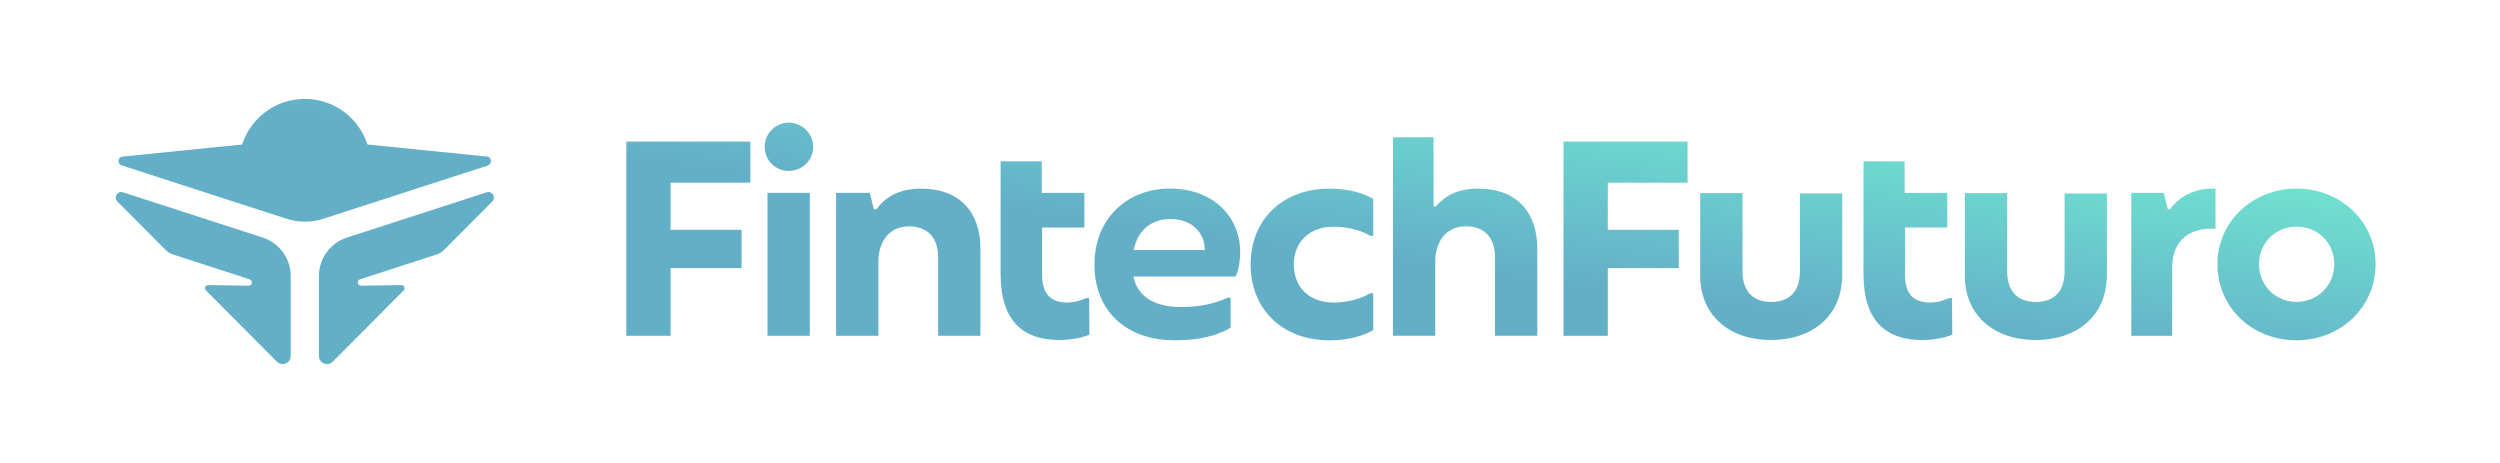 <svg xmlns="http://www.w3.org/2000/svg" width="216" height="40" viewBox="0 0 216 40" fill="none"><path d="M42.166 14.293L27.953 18.895C26.907 19.236 25.777 19.236 24.732 18.895L10.512 14.288C10.109 14.157 10.172 13.566 10.592 13.526L20.92 12.487C21.658 10.203 23.8 8.544 26.334 8.544C28.867 8.544 31.009 10.197 31.748 12.487L42.075 13.526C42.496 13.566 42.558 14.157 42.155 14.288L42.166 14.293Z" fill="url(#paint0_linear_1_1067)"></path><path d="M10.632 16.617L22.698 20.525C24.141 20.991 25.118 22.337 25.118 23.849V30.756C25.118 31.381 24.362 31.688 23.925 31.251L17.79 25.087C17.619 24.916 17.744 24.627 17.983 24.632L21.477 24.684C21.8 24.684 21.874 24.235 21.567 24.133L14.944 21.985C14.705 21.906 14.483 21.775 14.307 21.593L10.143 17.412C9.785 17.054 10.155 16.458 10.632 16.617Z" fill="url(#paint1_linear_1_1067)"></path><path d="M42.041 16.617L29.975 20.525C28.532 20.991 27.555 22.337 27.555 23.849V30.756C27.555 31.381 28.311 31.688 28.748 31.251L34.883 25.087C35.054 24.916 34.929 24.627 34.69 24.632L31.197 24.684C30.873 24.684 30.799 24.235 31.106 24.133L37.73 21.985C37.968 21.906 38.19 21.775 38.366 21.593L42.53 17.412C42.888 17.054 42.519 16.458 42.041 16.617Z" fill="url(#paint2_linear_1_1067)"></path><path d="M54.113 12.232H64.831V15.785H57.938V19.854H64.073V23.164H57.938V29.013H54.113V12.232Z" fill="url(#paint3_linear_1_1067)"></path><path d="M66.068 12.689C66.068 11.474 67.069 10.594 68.141 10.594C69.285 10.594 70.258 11.517 70.258 12.689C70.258 13.862 69.307 14.763 68.141 14.763C66.976 14.763 66.068 13.84 66.068 12.689ZM66.311 16.665H69.965V29.013H66.311V16.665Z" fill="url(#paint4_linear_1_1067)"></path><path d="M72.231 16.665H75.156L75.499 18.08H75.721C76.428 17.108 77.573 16.3 79.596 16.3C82.956 16.3 84.708 18.373 84.708 21.462V29.013H81.055V22.242C81.055 20.49 80.104 19.56 78.545 19.56C76.743 19.56 75.892 20.976 75.892 22.606V29.013H72.239V16.665H72.231Z" fill="url(#paint5_linear_1_1067)"></path><path d="M106.766 23.893H97.921C98.358 25.938 100.209 26.524 101.99 26.524C103.649 26.524 104.793 26.281 106.08 25.724H106.323V28.326C104.986 29.084 103.47 29.399 101.454 29.399C97.314 29.399 94.561 26.868 94.561 22.871C94.561 18.874 97.385 16.293 101.089 16.293C104.793 16.293 107.152 18.702 107.152 21.77C107.152 22.449 107.052 23.257 106.759 23.886L106.766 23.893ZM104.085 21.434C104.035 20.068 102.941 18.924 101.139 18.924C99.652 18.924 98.336 19.703 97.95 21.605H104.085V21.434Z" fill="url(#paint6_linear_1_1067)"></path><path d="M108.053 22.849C108.053 19.024 110.756 16.3 114.874 16.3C116.411 16.3 117.727 16.643 118.649 17.179V20.368H118.385C117.606 19.904 116.462 19.589 115.196 19.589C113.173 19.589 111.785 20.876 111.785 22.849C111.785 24.823 113.122 26.138 115.217 26.138C116.483 26.138 117.606 25.795 118.385 25.338H118.649V28.526C117.727 29.041 116.433 29.406 114.896 29.406C110.727 29.406 108.053 26.653 108.053 22.857V22.849Z" fill="url(#paint7_linear_1_1067)"></path><path d="M120.351 11.86H123.862V17.83H124.055C124.763 17.051 125.735 16.293 127.709 16.293C131.069 16.293 132.821 18.366 132.821 21.455V29.006H129.167V22.235C129.167 20.483 128.216 19.553 126.658 19.553C124.856 19.553 124.005 20.969 124.005 22.599V29.006H120.351V11.86Z" fill="url(#paint8_linear_1_1067)"></path><path d="M93.853 25.752C93.517 25.888 92.959 26.138 92.201 26.138C90.814 26.138 90.035 25.43 90.035 23.729V19.66H93.689V16.665H90.006V13.94H86.453V23.679C86.453 27.797 88.455 29.377 91.522 29.377C92.302 29.377 93.445 29.227 94.125 28.913L94.103 25.752H93.853Z" fill="url(#paint9_linear_1_1067)"></path><path d="M135.087 12.232H145.805V15.785H138.913V19.854H145.047V23.164H138.913V29.013H135.087V12.232Z" fill="url(#paint10_linear_1_1067)"></path><path d="M146.899 23.772V16.686H150.553V23.407C150.553 25.159 151.432 26.088 153.034 26.088C154.636 26.088 155.515 25.159 155.515 23.436V16.715H159.169V23.75C159.169 27.354 156.516 29.377 153.005 29.377C149.495 29.377 146.892 27.332 146.892 23.772H146.899Z" fill="url(#paint11_linear_1_1067)"></path><path d="M169.765 23.772V16.686H173.419V23.407C173.419 25.159 174.298 26.088 175.9 26.088C177.501 26.088 178.381 25.159 178.381 23.436V16.715H182.035V23.75C182.035 27.354 179.382 29.377 175.871 29.377C172.361 29.377 169.758 27.332 169.758 23.772H169.765Z" fill="url(#paint12_linear_1_1067)"></path><path d="M184.137 16.665H186.94L187.304 18.08H187.497C188.205 17.079 189.449 16.328 191.008 16.3H191.423V19.761H190.986C189.306 19.761 187.676 20.662 187.676 23.121V29.013H184.144V16.665H184.137Z" fill="url(#paint13_linear_1_1067)"></path><path d="M191.587 22.821C191.587 19.096 194.683 16.293 198.43 16.293C202.176 16.293 205.251 19.096 205.251 22.821C205.251 26.546 202.233 29.399 198.408 29.399C194.583 29.399 191.587 26.575 191.587 22.821ZM201.676 22.821C201.676 20.969 200.26 19.582 198.437 19.582C196.614 19.582 195.176 20.969 195.176 22.821C195.176 24.673 196.614 26.081 198.415 26.081C200.217 26.081 201.676 24.694 201.676 22.821Z" fill="url(#paint14_linear_1_1067)"></path><path d="M168.407 25.752C168.071 25.888 167.513 26.138 166.755 26.138C165.368 26.138 164.589 25.43 164.589 23.729V19.66H168.242V16.665H164.56V13.94H161.006V23.679C161.006 27.797 163.008 29.377 166.076 29.377C166.855 29.377 167.999 29.227 168.678 28.913L168.657 25.752H168.407Z" fill="url(#paint15_linear_1_1067)"></path><defs><linearGradient id="paint0_linear_1_1067" x1="102.698" y1="20" x2="106.265" y2="-6.566" gradientUnits="userSpaceOnUse"><stop stop-color="#63AFC8"></stop><stop offset="1" stop-color="#78FFD5"></stop></linearGradient><linearGradient id="paint1_linear_1_1067" x1="102.698" y1="20" x2="106.265" y2="-6.566" gradientUnits="userSpaceOnUse"><stop stop-color="#63AFC8"></stop><stop offset="1" stop-color="#78FFD5"></stop></linearGradient><linearGradient id="paint2_linear_1_1067" x1="102.698" y1="20" x2="106.265" y2="-6.566" gradientUnits="userSpaceOnUse"><stop stop-color="#63AFC8"></stop><stop offset="1" stop-color="#78FFD5"></stop></linearGradient><linearGradient id="paint3_linear_1_1067" x1="102.698" y1="20" x2="106.265" y2="-6.566" gradientUnits="userSpaceOnUse"><stop stop-color="#63AFC8"></stop><stop offset="1" stop-color="#78FFD5"></stop></linearGradient><linearGradient id="paint4_linear_1_1067" x1="102.698" y1="20" x2="106.265" y2="-6.566" gradientUnits="userSpaceOnUse"><stop stop-color="#63AFC8"></stop><stop offset="1" stop-color="#78FFD5"></stop></linearGradient><linearGradient id="paint5_linear_1_1067" x1="102.698" y1="20" x2="106.265" y2="-6.566" gradientUnits="userSpaceOnUse"><stop stop-color="#63AFC8"></stop><stop offset="1" stop-color="#78FFD5"></stop></linearGradient><linearGradient id="paint6_linear_1_1067" x1="102.698" y1="20" x2="106.265" y2="-6.566" gradientUnits="userSpaceOnUse"><stop stop-color="#63AFC8"></stop><stop offset="1" stop-color="#78FFD5"></stop></linearGradient><linearGradient id="paint7_linear_1_1067" x1="102.698" y1="20" x2="106.265" y2="-6.566" gradientUnits="userSpaceOnUse"><stop stop-color="#63AFC8"></stop><stop offset="1" stop-color="#78FFD5"></stop></linearGradient><linearGradient id="paint8_linear_1_1067" x1="102.698" y1="20" x2="106.265" y2="-6.566" gradientUnits="userSpaceOnUse"><stop stop-color="#63AFC8"></stop><stop offset="1" stop-color="#78FFD5"></stop></linearGradient><linearGradient id="paint9_linear_1_1067" x1="102.698" y1="20" x2="106.265" y2="-6.566" gradientUnits="userSpaceOnUse"><stop stop-color="#63AFC8"></stop><stop offset="1" stop-color="#78FFD5"></stop></linearGradient><linearGradient id="paint10_linear_1_1067" x1="102.698" y1="20" x2="106.265" y2="-6.566" gradientUnits="userSpaceOnUse"><stop stop-color="#63AFC8"></stop><stop offset="1" stop-color="#78FFD5"></stop></linearGradient><linearGradient id="paint11_linear_1_1067" x1="102.698" y1="20" x2="106.265" y2="-6.566" gradientUnits="userSpaceOnUse"><stop stop-color="#63AFC8"></stop><stop offset="1" stop-color="#78FFD5"></stop></linearGradient><linearGradient id="paint12_linear_1_1067" x1="102.698" y1="20" x2="106.265" y2="-6.566" gradientUnits="userSpaceOnUse"><stop stop-color="#63AFC8"></stop><stop offset="1" stop-color="#78FFD5"></stop></linearGradient><linearGradient id="paint13_linear_1_1067" x1="102.698" y1="20" x2="106.265" y2="-6.566" gradientUnits="userSpaceOnUse"><stop stop-color="#63AFC8"></stop><stop offset="1" stop-color="#78FFD5"></stop></linearGradient><linearGradient id="paint14_linear_1_1067" x1="102.698" y1="20" x2="106.265" y2="-6.566" gradientUnits="userSpaceOnUse"><stop stop-color="#63AFC8"></stop><stop offset="1" stop-color="#78FFD5"></stop></linearGradient><linearGradient id="paint15_linear_1_1067" x1="102.698" y1="20" x2="106.265" y2="-6.566" gradientUnits="userSpaceOnUse"><stop stop-color="#63AFC8"></stop><stop offset="1" stop-color="#78FFD5"></stop></linearGradient></defs></svg>